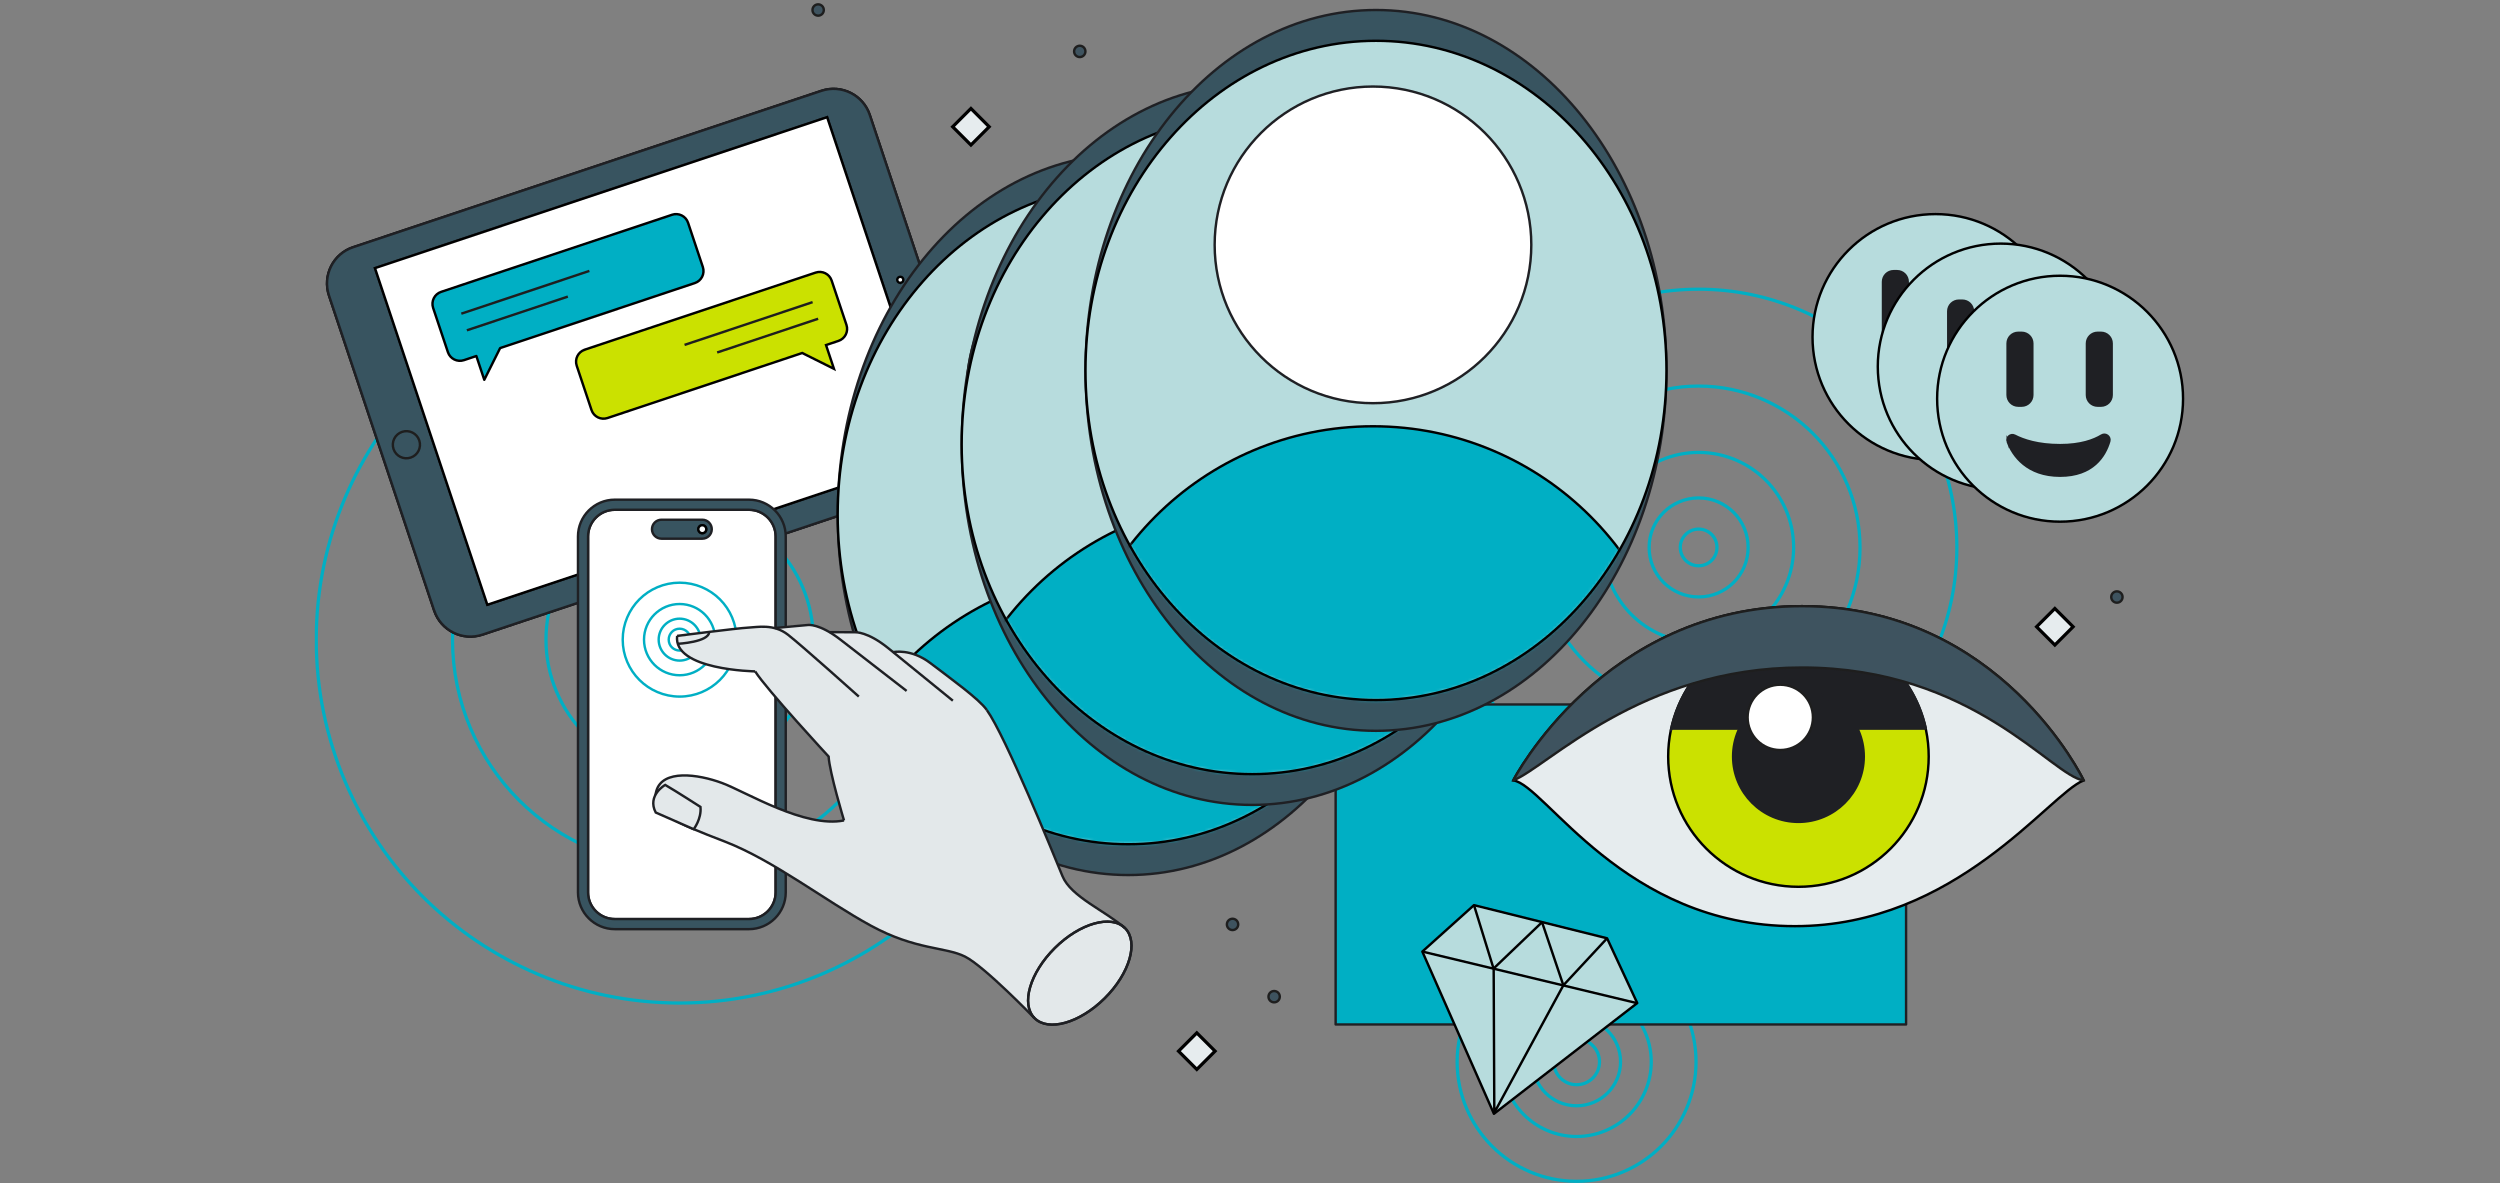 <?xml version="1.0" encoding="UTF-8"?>
<svg xmlns="http://www.w3.org/2000/svg" width="769" height="364" viewBox="0 0 769 364" fill="none">
  <rect x="0" y="0" width="769" height="364" fill="#808080" stroke="none"/>
  <g clip-path="url(#clip0_7202_18175)">
    <g clip-path="url(#clip1_7202_18175)">
      <path d="M601.927 168.39C601.927 190.305 592.951 210.265 578.66 224.556C564.369 238.847 544.41 247.823 522.496 247.823C500.583 247.823 480.623 238.847 466.333 224.556C452.042 210.265 443.066 190.305 443.066 168.39C443.066 146.476 452.042 126.516 466.333 112.225C480.623 97.934 500.583 88.958 522.496 88.958C544.41 88.958 564.369 97.934 578.66 112.225C592.951 126.516 601.927 146.476 601.927 168.39Z" stroke="#00AFC4" stroke-miterlimit="10"></path>
      <path d="M572.143 168.39C572.143 182.089 566.536 194.558 557.604 203.49C548.673 212.422 536.195 218.029 522.505 218.029C508.816 218.029 496.338 212.422 487.406 203.49C478.475 194.558 472.868 182.08 472.868 168.39C472.868 154.701 478.475 142.222 487.406 133.29C496.338 124.358 508.816 118.752 522.505 118.752C536.195 118.752 548.673 124.358 557.604 133.29C566.536 142.222 572.143 154.701 572.143 168.39Z" stroke="#00AFC4" stroke-miterlimit="10"></path>
      <path d="M551.723 168.39C551.723 176.456 548.425 183.796 543.163 189.058C537.901 194.32 530.561 197.618 522.496 197.618C514.431 197.618 507.091 194.32 501.83 189.058C496.568 183.796 493.269 176.456 493.269 168.39C493.269 160.325 496.568 152.985 501.83 147.723C507.091 142.461 514.431 139.162 522.496 139.162C530.561 139.162 537.901 142.461 543.163 147.723C548.425 152.985 551.723 160.325 551.723 168.39Z" stroke="#00AFC4" stroke-miterlimit="10"></path>
      <path d="M537.725 168.39C537.725 172.591 536.009 176.412 533.268 179.162C530.526 181.903 526.706 183.619 522.496 183.619C518.287 183.619 514.476 181.903 511.725 179.162C508.975 176.42 507.268 172.6 507.268 168.39C507.268 164.181 508.984 160.369 511.725 157.619C514.467 154.878 518.287 153.162 522.496 153.162C526.706 153.162 530.517 154.878 533.268 157.619C536.009 160.361 537.725 164.181 537.725 168.39Z" stroke="#00AFC4" stroke-miterlimit="10"></path>
      <path d="M522.497 174.033C525.613 174.033 528.139 171.507 528.139 168.39C528.139 165.274 525.613 162.748 522.497 162.748C519.381 162.748 516.854 165.274 516.854 168.39C516.854 171.507 519.381 174.033 522.497 174.033Z" stroke="#00AFC4" stroke-miterlimit="10"></path>
      <path d="M320.843 196.752C320.843 227.589 308.215 255.685 288.105 275.795C267.986 295.914 239.9 308.534 209.064 308.534C178.227 308.534 150.132 295.905 130.022 275.795C109.912 255.685 97.275 227.589 97.275 196.752C97.275 165.914 109.904 137.818 130.013 117.708C150.132 97.589 178.218 84.969 209.055 84.969C239.891 84.969 267.986 97.598 288.096 117.708C308.215 137.827 320.834 165.914 320.834 196.752H320.843Z" stroke="#00AFC4" stroke-miterlimit="10"></path>
      <path d="M278.917 196.752C278.917 216.022 271.028 233.576 258.453 246.152C245.878 258.727 228.333 266.616 209.055 266.616C189.776 266.616 172.231 258.727 159.656 246.152C147.081 233.576 139.193 216.031 139.193 196.752C139.193 177.473 147.081 159.927 159.656 147.352C172.231 134.776 189.776 126.888 209.055 126.888C228.333 126.888 245.878 134.776 258.453 147.352C271.028 159.927 278.917 177.473 278.917 196.752Z" stroke="#00AFC4" stroke-miterlimit="10"></path>
      <path d="M250.185 196.752C250.185 208.098 245.542 218.427 238.14 225.829C230.738 233.231 220.409 237.874 209.063 237.874C197.718 237.874 187.389 233.231 179.987 225.829C172.585 218.427 167.942 208.098 167.942 196.752C167.942 185.405 172.585 175.076 179.987 167.674C187.389 160.272 197.718 155.629 209.063 155.629C220.409 155.629 230.738 160.272 238.14 167.674C245.542 175.076 250.185 185.405 250.185 196.752Z" stroke="#00AFC4" stroke-miterlimit="10"></path>
      <path d="M230.491 196.752C230.491 202.668 228.076 208.045 224.212 211.91C220.347 215.774 214.971 218.188 209.055 218.188C203.138 218.188 197.762 215.774 193.897 211.91C190.033 208.045 187.618 202.668 187.618 196.752C187.618 190.835 190.033 185.458 193.897 181.594C197.762 177.729 203.138 175.315 209.055 175.315C214.971 175.315 220.347 177.729 224.212 181.594C228.076 185.458 230.491 190.835 230.491 196.752Z" stroke="#00AFC4" stroke-miterlimit="10"></path>
      <path d="M209.055 204.684C213.436 204.684 216.987 201.133 216.987 196.752C216.987 192.371 213.436 188.819 209.055 188.819C204.674 188.819 201.122 192.371 201.122 196.752C201.122 201.133 204.674 204.684 209.055 204.684Z" stroke="#00AFC4" stroke-miterlimit="10"></path>
      <path d="M521.701 326.619C521.701 336.754 517.553 345.986 510.938 352.601C504.324 359.216 495.091 363.364 484.957 363.364C474.822 363.364 465.59 359.216 458.975 352.601C452.36 345.986 448.213 336.754 448.213 326.619C448.213 316.484 452.36 307.252 458.975 300.637C465.59 294.022 474.822 289.874 484.957 289.874C495.091 289.874 504.324 294.022 510.938 300.637C517.553 307.252 521.701 316.484 521.701 326.619Z" stroke="#00AFC4" stroke-miterlimit="10"></path>
      <path d="M507.923 326.619C507.923 332.951 505.332 338.726 501.193 342.856C497.063 346.986 491.289 349.586 484.957 349.586C478.625 349.586 472.85 346.995 468.72 342.856C464.591 338.726 461.991 332.951 461.991 326.619C461.991 320.287 464.582 314.512 468.72 310.382C472.859 306.252 478.625 303.652 484.957 303.652C491.289 303.652 497.063 306.243 501.193 310.382C505.323 314.512 507.923 320.287 507.923 326.619Z" stroke="#00AFC4" stroke-miterlimit="10"></path>
      <path d="M498.478 326.619C498.478 330.351 496.957 333.747 494.516 336.179C492.084 338.611 488.689 340.141 484.957 340.141C481.225 340.141 477.829 338.62 475.397 336.179C472.965 333.747 471.435 330.351 471.435 326.619C471.435 322.887 472.956 319.491 475.397 317.059C477.838 314.627 481.225 313.097 484.957 313.097C488.689 313.097 492.084 314.618 494.516 317.059C496.948 319.491 498.478 322.887 498.478 326.619Z" stroke="#00AFC4" stroke-miterlimit="10"></path>
      <path d="M492.005 326.619C492.005 328.565 491.209 330.333 489.944 331.598C488.68 332.863 486.911 333.659 484.966 333.659C483.02 333.659 481.251 332.863 479.987 331.598C478.722 330.333 477.926 328.565 477.926 326.619C477.926 324.673 478.722 322.905 479.987 321.64C481.251 320.376 483.02 319.58 484.966 319.58C486.911 319.58 488.68 320.376 489.944 321.64C491.209 322.905 492.005 324.673 492.005 326.619Z" stroke="#00AFC4" stroke-miterlimit="10"></path>
      <path d="M487.999 122.218L457.198 91.416V133.909L465.784 125.517L471.807 139.746L481.366 135.767L475.751 122.218H487.999Z" fill="black" stroke="#1F2024" stroke-width="0.75" stroke-miterlimit="10"></path>
      <path d="M481.632 119.565L459.859 97.793V127.533L466.651 120.963L472.939 135.952L477.838 133.892L471.824 119.565H481.632Z" fill="white" stroke="#1F2024" stroke-width="0.75" stroke-miterlimit="10"></path>
      <path d="M299.884 132.247L267.535 35.366C265.484 29.211 258.825 25.886 252.67 27.938L108.621 76.037C102.467 78.089 99.141 84.748 101.193 90.903L133.542 187.784C135.593 193.94 142.252 197.265 148.407 195.204L292.456 147.104C298.611 145.052 301.936 138.393 299.875 132.238L299.884 132.247ZM121.037 138.119C120.303 135.935 121.488 133.574 123.682 132.84C125.875 132.105 128.227 133.291 128.961 135.475C129.695 137.659 128.51 140.029 126.326 140.754C124.141 141.488 121.771 140.303 121.046 138.119H121.037ZM149.911 186.025L115.342 82.476L254.421 36.038L288.989 139.587L149.911 186.025Z" fill="#B7DCDD" stroke="black" stroke-width="0.75" stroke-miterlimit="10"></path>
      <path d="M128.961 135.475C129.695 137.659 128.51 140.029 126.326 140.755C124.141 141.48 121.771 140.304 121.046 138.119C120.321 135.935 121.497 133.574 123.69 132.84C125.875 132.106 128.236 133.291 128.97 135.475H128.961Z" fill="white" stroke="black" stroke-width="0.75" stroke-miterlimit="10"></path>
      <path d="M133.542 187.784L101.202 90.903C99.151 84.748 102.467 78.089 108.631 76.037L252.679 27.938C258.834 25.886 265.484 29.211 267.545 35.366L299.893 132.247C301.945 138.402 298.62 145.052 292.474 147.113L148.425 195.213C142.27 197.265 135.611 193.948 133.56 187.793L133.542 187.784Z" fill="#385460" stroke="#1F2024" stroke-width="0.75" stroke-miterlimit="10"></path>
      <path d="M254.426 36.044L115.34 82.474L149.905 186.022L288.991 139.591L254.426 36.044Z" stroke="#1F2024" stroke-width="0.75" stroke-miterlimit="10"></path>
      <path d="M277.228 86.959C276.732 87.127 276.202 86.862 276.034 86.367C275.866 85.871 276.131 85.35 276.635 85.182C277.139 85.014 277.652 85.279 277.82 85.774C277.988 86.269 277.723 86.8 277.228 86.968V86.959Z" fill="white" stroke="black" stroke-width="0.75" stroke-miterlimit="10"></path>
      <path d="M254.426 36.044L115.34 82.474L149.905 186.022L288.991 139.591L254.426 36.044Z" fill="white" stroke="black" stroke-width="0.75" stroke-miterlimit="10"></path>
      <path d="M126.326 140.755C124.141 141.489 121.771 140.304 121.046 138.119C120.321 135.935 121.497 133.574 123.69 132.84C125.875 132.106 128.236 133.291 128.97 135.475C129.704 137.659 128.519 140.029 126.335 140.755H126.326Z" stroke="#1E1E1E" stroke-width="0.75" stroke-miterlimit="10"></path>
      <path d="M586.31 216.694H410.841V315.122H586.31V216.694Z" fill="#00AFC4" stroke="#1F2024" stroke-width="0.75" stroke-linejoin="round"></path>
      <path d="M640.935 240.05C630.367 244.171 601.768 284.886 552.13 284.886C499.486 284.886 475.264 241.341 465.475 240.05C465.475 240.05 493.137 186.458 554.279 186.458C615.422 186.458 640.935 240.05 640.935 240.05Z" fill="#E6ECEE" stroke="black" stroke-width="0.75" stroke-miterlimit="10"></path>
      <path d="M553.2 272.78C575.33 272.78 593.269 254.84 593.269 232.709C593.269 210.579 575.33 192.639 553.2 192.639C531.071 192.639 513.131 210.579 513.131 232.709C513.131 254.84 531.071 272.78 553.2 272.78Z" fill="#CBE100" stroke="black" stroke-width="0.75" stroke-miterlimit="10"></path>
      <path d="M514.078 224.052H592.279" stroke="#1E1E1E" stroke-width="0.75" stroke-linejoin="round"></path>
      <path d="M592.323 224.052H514.122L513.989 224.626C517.721 206.364 533.878 192.63 553.245 192.63C572.611 192.63 588.414 206.073 592.376 224.034H592.323V224.052Z" fill="#1F2024" stroke="#1F2024" stroke-width="0.75" stroke-linejoin="round"></path>
      <path d="M640.935 240.05C631.145 238.758 606.923 205.33 554.279 205.33C504.633 205.33 476.034 235.929 465.475 240.05C465.475 240.05 493.137 186.458 554.279 186.458C615.422 186.458 640.935 240.05 640.935 240.05Z" fill="#3E535F" stroke="#1E1E1E" stroke-width="0.75" stroke-linejoin="round"></path>
      <path d="M553.2 252.811C564.302 252.811 573.301 243.811 573.301 232.71C573.301 221.608 564.302 212.608 553.2 212.608C542.099 212.608 533.1 221.608 533.1 232.71C533.1 243.811 542.099 252.811 553.2 252.811Z" fill="#1F2024" stroke="#1F2024" stroke-width="0.75" stroke-linejoin="round"></path>
      <path d="M547.611 230.711C553.16 230.711 557.657 226.213 557.657 220.665C557.657 215.116 553.16 210.618 547.611 210.618C542.063 210.618 537.565 215.116 537.565 220.665C537.565 226.213 542.063 230.711 547.611 230.711Z" fill="white" stroke="#1E1E1E" stroke-width="0.75" stroke-linejoin="round"></path>
      <path d="M206.729 66.062L135.682 89.78C133.648 90.461 132.551 92.663 133.223 94.697L137.778 108.334C138.459 110.368 140.661 111.465 142.694 110.792L146.524 109.51L148.964 116.824L153.837 107.069L213.742 87.065C215.775 86.384 216.872 84.182 216.2 82.148L211.646 68.511C210.965 66.478 208.763 65.381 206.729 66.053V66.062Z" fill="#00AFC4" stroke="black" stroke-width="0.75" stroke-linejoin="round"></path>
      <path d="M181.287 83.333L141.899 96.484" stroke="#1E1E1E" stroke-width="0.75" stroke-miterlimit="10"></path>
      <path d="M174.672 91.231L143.605 101.604" stroke="#1E1E1E" stroke-width="0.75" stroke-miterlimit="10"></path>
      <path d="M179.854 107.565L250.901 83.846C252.935 83.165 255.137 84.262 255.818 86.305L260.372 99.941C261.053 101.975 259.957 104.178 257.914 104.858L254.085 106.141L256.526 113.454L246.771 108.582L186.867 128.586C184.833 129.267 182.631 128.17 181.95 126.127L177.396 112.49C176.715 110.456 177.811 108.254 179.854 107.573V107.565Z" fill="#CBE100" stroke="black" stroke-width="0.75" stroke-miterlimit="10"></path>
      <path d="M210.567 106.088L249.955 92.937" stroke="#1E1E1E" stroke-width="0.75" stroke-miterlimit="10"></path>
      <path d="M220.595 108.422L251.662 98.049" stroke="#1E1E1E" stroke-width="0.75" stroke-miterlimit="10"></path>
      <path d="M347.028 269.163C396.376 269.163 436.38 219.528 436.38 158.3C436.38 97.072 396.376 47.437 347.028 47.437C297.68 47.437 257.675 97.072 257.675 158.3C257.675 219.528 297.68 269.163 347.028 269.163Z" fill="#385460"></path>
      <path d="M347.028 269.163C396.376 269.163 436.38 219.528 436.38 158.3C436.38 97.072 396.376 47.437 347.028 47.437C297.68 47.437 257.675 97.072 257.675 158.3C257.675 219.528 297.68 269.163 347.028 269.163Z" stroke="#1F2024" stroke-width="0.75" stroke-miterlimit="10"></path>
      <path d="M347.028 259.691C396.376 259.691 436.38 214.297 436.38 158.3C436.38 102.303 396.376 56.909 347.028 56.909C297.68 56.909 257.675 102.303 257.675 158.3C257.675 214.297 297.68 259.691 347.028 259.691Z" fill="#B7DCDD"></path>
      <mask id="mask0_7202_18175" style="mask-type:luminance" maskUnits="userSpaceOnUse" x="257" y="56" width="180" height="204">
        <path d="M347.028 259.691C396.376 259.691 436.38 214.297 436.38 158.3C436.38 102.303 396.376 56.909 347.028 56.909C297.68 56.909 257.675 102.303 257.675 158.3C257.675 214.297 297.68 259.691 347.028 259.691Z" fill="white"></path>
      </mask>
      <g mask="url(#mask0_7202_18175)">
        <path d="M346.108 364.664C398.347 364.664 440.696 322.314 440.696 270.073C440.696 217.833 398.347 175.483 346.108 175.483C293.868 175.483 251.52 217.833 251.52 270.073C251.52 322.314 293.868 364.664 346.108 364.664Z" fill="#00AFC4" stroke="black" stroke-width="0.75" stroke-linejoin="round"></path>
      </g>
      <path d="M347.028 259.691C396.376 259.691 436.38 214.297 436.38 158.3C436.38 102.303 396.376 56.909 347.028 56.909C297.68 56.909 257.675 102.303 257.675 158.3C257.675 214.297 297.68 259.691 347.028 259.691Z" stroke="black" stroke-width="0.75" stroke-linejoin="round"></path>
      <path d="M346.108 168.39C373.004 168.39 394.808 146.586 394.808 119.689C394.808 92.792 373.004 70.988 346.108 70.988C319.212 70.988 297.408 92.792 297.408 119.689C297.408 146.586 319.212 168.39 346.108 168.39Z" fill="white" stroke="#1F2024" stroke-width="0.75" stroke-miterlimit="10"></path>
      <path d="M385.169 247.593C434.517 247.593 474.521 197.958 474.521 136.731C474.521 75.503 434.517 25.868 385.169 25.868C335.821 25.868 295.816 75.503 295.816 136.731C295.816 197.958 335.821 247.593 385.169 247.593Z" fill="#385460"></path>
      <path d="M385.169 247.593C434.517 247.593 474.521 197.958 474.521 136.731C474.521 75.503 434.517 25.868 385.169 25.868C335.821 25.868 295.816 75.503 295.816 136.731C295.816 197.958 335.821 247.593 385.169 247.593Z" stroke="#1F2024" stroke-width="0.75" stroke-miterlimit="10"></path>
      <path d="M385.169 238.122C434.517 238.122 474.521 192.727 474.521 136.731C474.521 80.734 434.517 35.34 385.169 35.34C335.821 35.34 295.816 80.734 295.816 136.731C295.816 192.727 335.821 238.122 385.169 238.122Z" fill="#B7DCDD"></path>
      <mask id="mask1_7202_18175" style="mask-type:luminance" maskUnits="userSpaceOnUse" x="295" y="35" width="180" height="204">
        <path d="M385.169 238.122C434.517 238.122 474.521 192.727 474.521 136.731C474.521 80.734 434.517 35.34 385.169 35.34C335.821 35.34 295.816 80.734 295.816 136.731C295.816 192.727 335.821 238.122 385.169 238.122Z" fill="white"></path>
      </mask>
      <g mask="url(#mask1_7202_18175)">
        <path d="M384.258 343.095C436.498 343.095 478.846 300.745 478.846 248.504C478.846 196.263 436.498 153.914 384.258 153.914C332.019 153.914 289.67 196.263 289.67 248.504C289.67 300.745 332.019 343.095 384.258 343.095Z" fill="#00AFC4" stroke="black" stroke-width="0.75" stroke-linejoin="round"></path>
      </g>
      <path d="M385.169 238.122C434.517 238.122 474.521 192.727 474.521 136.731C474.521 80.734 434.517 35.34 385.169 35.34C335.821 35.34 295.816 80.734 295.816 136.731C295.816 192.727 335.821 238.122 385.169 238.122Z" stroke="black" stroke-width="0.75" stroke-linejoin="round"></path>
      <path d="M384.258 146.821C411.154 146.821 432.958 125.017 432.958 98.12C432.958 71.223 411.154 49.418 384.258 49.418C357.362 49.418 335.558 71.223 335.558 98.12C335.558 125.017 357.362 146.821 384.258 146.821Z" fill="white" stroke="#1F2024" stroke-width="0.75" stroke-miterlimit="10"></path>
      <path d="M423.248 224.803C472.596 224.803 512.601 175.169 512.601 113.941C512.601 52.713 472.596 3.078 423.248 3.078C373.9 3.078 333.896 52.713 333.896 113.941C333.896 175.169 373.9 224.803 423.248 224.803Z" fill="#385460"></path>
      <path d="M423.248 224.803C472.596 224.803 512.601 175.169 512.601 113.941C512.601 52.713 472.596 3.078 423.248 3.078C373.9 3.078 333.896 52.713 333.896 113.941C333.896 175.169 373.9 224.803 423.248 224.803Z" stroke="#1F2024" stroke-width="0.75" stroke-miterlimit="10"></path>
      <path d="M423.248 215.332C472.596 215.332 512.601 169.938 512.601 113.941C512.601 57.944 472.596 12.55 423.248 12.55C373.9 12.55 333.896 57.944 333.896 113.941C333.896 169.938 373.9 215.332 423.248 215.332Z" fill="#B7DCDD"></path>
      <mask id="mask2_7202_18175" style="mask-type:luminance" maskUnits="userSpaceOnUse" x="333" y="12" width="180" height="204">
        <path d="M423.248 215.332C472.596 215.332 512.601 169.938 512.601 113.941C512.601 57.944 472.596 12.55 423.248 12.55C373.9 12.55 333.896 57.944 333.896 113.941C333.896 169.938 373.9 215.332 423.248 215.332Z" fill="white"></path>
      </mask>
      <g mask="url(#mask2_7202_18175)">
        <path d="M422.328 320.305C474.568 320.305 516.916 277.955 516.916 225.714C516.916 173.473 474.568 131.124 422.328 131.124C370.089 131.124 327.74 173.473 327.74 225.714C327.74 277.955 370.089 320.305 422.328 320.305Z" fill="#00AFC4" stroke="black" stroke-width="0.75" stroke-linejoin="round"></path>
      </g>
      <path d="M423.248 215.332C472.596 215.332 512.601 169.938 512.601 113.941C512.601 57.944 472.596 12.55 423.248 12.55C373.9 12.55 333.896 57.944 333.896 113.941C333.896 169.938 373.9 215.332 423.248 215.332Z" stroke="black" stroke-width="0.75" stroke-linejoin="round"></path>
      <path d="M422.328 124.022C449.225 124.022 471.028 102.218 471.028 75.321C471.028 48.424 449.225 26.62 422.328 26.62C395.432 26.62 373.628 48.424 373.628 75.321C373.628 102.218 395.432 124.022 422.328 124.022Z" fill="white" stroke="#1F2024" stroke-width="0.75" stroke-miterlimit="10"></path>
      <path d="M595.356 141.506C616.245 141.506 633.179 124.572 633.179 103.682C633.179 82.793 616.245 65.859 595.356 65.859C574.467 65.859 557.534 82.793 557.534 103.682C557.534 124.572 574.467 141.506 595.356 141.506Z" fill="#B7DCDD" stroke="black" stroke-width="0.75" stroke-linejoin="round"></path>
      <path d="M583.551 83.413H582.472C580.669 83.413 579.208 84.874 579.208 86.676V102.55C579.208 104.353 580.669 105.814 582.472 105.814H583.551C585.353 105.814 586.814 104.353 586.814 102.55V86.676C586.814 84.874 585.353 83.413 583.551 83.413Z" fill="#1F2024" stroke="#1F2024" stroke-width="0.75" stroke-miterlimit="10"></path>
      <path d="M607.958 83.413H606.879C605.077 83.413 603.616 84.874 603.616 86.676V102.55C603.616 104.353 605.077 105.814 606.879 105.814H607.958C609.76 105.814 611.221 104.353 611.221 102.55V86.676C611.221 84.874 609.76 83.413 607.958 83.413Z" fill="#1F2024" stroke="#1F2024" stroke-width="0.75" stroke-miterlimit="10"></path>
      <path d="M579.244 116.921C578.758 115.612 580.155 114.41 581.393 115.055C584.055 116.435 588.547 117.965 595.348 117.965C601.715 117.965 605.73 116.461 608.126 114.993C609.382 114.233 610.885 115.4 610.47 116.806C609.143 121.254 605.482 127.365 595.348 127.365C585.213 127.365 580.845 121.201 579.244 116.912V116.921Z" fill="#1F2024" stroke="#1F2024" stroke-width="0.75" stroke-miterlimit="10"></path>
      <path d="M615.431 150.58C636.32 150.58 653.254 133.645 653.254 112.756C653.254 91.866 636.32 74.932 615.431 74.932C594.542 74.932 577.608 91.866 577.608 112.756C577.608 133.645 594.542 150.58 615.431 150.58Z" fill="#B7DCDD" stroke="black" stroke-width="0.75" stroke-linejoin="round"></path>
      <path d="M603.625 92.487H602.546C600.744 92.487 599.283 93.948 599.283 95.75V111.624C599.283 113.426 600.744 114.887 602.546 114.887H603.625C605.427 114.887 606.888 113.426 606.888 111.624V95.75C606.888 93.948 605.427 92.487 603.625 92.487Z" fill="#1F2024" stroke="#1F2024" stroke-width="0.75" stroke-miterlimit="10"></path>
      <path d="M628.041 92.487H626.962C625.16 92.487 623.699 93.948 623.699 95.75V111.624C623.699 113.426 625.16 114.887 626.962 114.887H628.041C629.843 114.887 631.304 113.426 631.304 111.624V95.75C631.304 93.948 629.843 92.487 628.041 92.487Z" fill="#1F2024" stroke="#1F2024" stroke-width="0.75" stroke-miterlimit="10"></path>
      <path d="M599.327 125.995C598.841 124.686 600.238 123.483 601.476 124.129C604.138 125.508 608.63 127.038 615.431 127.038C621.798 127.038 625.813 125.535 628.209 124.067C629.465 123.306 630.968 124.473 630.553 125.88C629.226 130.328 625.565 136.439 615.431 136.439C605.296 136.439 600.928 130.275 599.327 125.986V125.995Z" fill="#1F2024" stroke="#1F2024" stroke-width="0.75" stroke-miterlimit="10"></path>
      <path d="M633.683 160.467C654.572 160.467 671.506 143.532 671.506 122.643C671.506 101.753 654.572 84.819 633.683 84.819C612.794 84.819 595.861 101.753 595.861 122.643C595.861 143.532 612.794 160.467 633.683 160.467Z" fill="#B7DCDD" stroke="black" stroke-width="0.75" stroke-linejoin="round"></path>
      <path d="M621.878 102.374H620.799C618.997 102.374 617.536 103.835 617.536 105.637V121.511C617.536 123.313 618.997 124.774 620.799 124.774H621.878C623.68 124.774 625.141 123.313 625.141 121.511V105.637C625.141 103.835 623.68 102.374 621.878 102.374Z" fill="#1F2024" stroke="#1F2024" stroke-width="0.75" stroke-miterlimit="10"></path>
      <path d="M646.285 102.374H645.206C643.404 102.374 641.943 103.835 641.943 105.637V121.511C641.943 123.313 643.404 124.774 645.206 124.774H646.285C648.087 124.774 649.548 123.313 649.548 121.511V105.637C649.548 103.835 648.087 102.374 646.285 102.374Z" fill="#1F2024" stroke="#1F2024" stroke-width="0.75" stroke-miterlimit="10"></path>
      <path d="M617.58 135.882C617.093 134.573 618.49 133.37 619.729 134.016C622.39 135.395 626.883 136.925 633.683 136.925C640.05 136.925 644.065 135.422 646.462 133.954C647.718 133.193 649.221 134.361 648.805 135.767C647.479 140.215 643.818 146.326 633.683 146.326C623.549 146.326 619.18 140.162 617.58 135.873V135.882Z" fill="#1F2024" stroke="#1F2024" stroke-width="0.75" stroke-miterlimit="10"></path>
      <path d="M230.385 156.806H189.095C184.567 156.806 180.889 160.484 180.889 165.012V274.495C180.889 279.023 184.567 282.702 189.095 282.702H230.385C234.912 282.702 238.591 279.023 238.591 274.495V165.012C238.591 160.484 234.912 156.806 230.385 156.806Z" fill="white" stroke="#1F2024" stroke-width="0.75" stroke-miterlimit="10"></path>
      <path d="M230.385 153.701H189.095C182.861 153.701 177.785 158.778 177.785 165.012V274.495C177.785 280.73 182.861 285.806 189.095 285.806H230.385C236.619 285.806 241.695 280.73 241.695 274.495V165.012C241.695 158.778 236.619 153.701 230.385 153.701ZM238.591 274.495C238.591 279.023 234.912 282.702 230.385 282.702H189.095C184.567 282.702 180.889 279.023 180.889 274.495V165.012C180.889 160.484 184.567 156.805 189.095 156.805H230.385C234.912 156.805 238.591 160.484 238.591 165.012V274.495Z" fill="#385460" stroke="#1F2024" stroke-width="0.75" stroke-miterlimit="10"></path>
      <path d="M216.023 159.865H203.466C201.856 159.865 200.547 161.174 200.547 162.784C200.547 164.393 201.856 165.702 203.466 165.702H216.023C217.633 165.702 218.941 164.393 218.941 162.784C218.941 161.174 217.633 159.865 216.023 159.865ZM216.023 164.022C215.342 164.022 214.794 163.474 214.794 162.793C214.794 162.112 215.342 161.563 216.023 161.563C216.704 161.563 217.252 162.112 217.252 162.793C217.252 163.474 216.704 164.022 216.023 164.022Z" fill="#385460" stroke="#1F2024" stroke-width="0.75" stroke-miterlimit="10"></path>
      <path d="M216.023 161.554C215.342 161.554 214.794 162.103 214.794 162.784C214.794 163.465 215.342 164.013 216.023 164.013C216.704 164.013 217.252 163.465 217.252 162.784C217.252 162.103 216.704 161.554 216.023 161.554Z" fill="white" stroke="black" stroke-width="0.75" stroke-miterlimit="10"></path>
      <path d="M226.582 196.752C226.582 201.589 224.601 205.993 221.453 209.142C218.296 212.299 213.901 214.271 209.063 214.271C204.226 214.271 199.822 212.29 196.674 209.142C193.517 205.984 191.545 201.589 191.545 196.752C191.545 191.914 193.526 187.51 196.674 184.362C199.822 181.214 204.226 179.233 209.063 179.233C213.901 179.233 218.305 181.214 221.453 184.362C224.61 187.519 226.582 191.914 226.582 196.752Z" stroke="#00AFC4" stroke-width="0.75" stroke-miterlimit="10"></path>
      <path d="M220.012 196.752C220.012 199.776 218.774 202.527 216.801 204.499C214.829 206.471 212.079 207.709 209.055 207.709C206.03 207.709 203.28 206.471 201.308 204.499C199.336 202.527 198.098 199.776 198.098 196.752C198.098 193.727 199.336 190.977 201.308 189.005C203.28 187.033 206.03 185.795 209.055 185.795C212.079 185.795 214.829 187.033 216.801 189.005C218.774 190.977 220.012 193.727 220.012 196.752Z" stroke="#00AFC4" stroke-width="0.75" stroke-miterlimit="10"></path>
      <path d="M215.501 196.752C215.501 198.529 214.776 200.148 213.609 201.306C212.451 202.465 210.832 203.199 209.055 203.199C207.277 203.199 205.659 202.474 204.5 201.306C203.342 200.148 202.608 198.529 202.608 196.752C202.608 194.974 203.333 193.356 204.5 192.197C205.659 191.039 207.277 190.305 209.055 190.305C210.832 190.305 212.451 191.03 213.609 192.197C214.767 193.356 215.501 194.974 215.501 196.752Z" stroke="#00AFC4" stroke-width="0.75" stroke-miterlimit="10"></path>
      <path d="M212.415 196.752C212.415 197.68 212.035 198.52 211.433 199.131C210.832 199.741 209.983 200.112 209.055 200.112C208.126 200.112 207.286 199.732 206.676 199.131C206.066 198.529 205.694 197.68 205.694 196.752C205.694 195.823 206.074 194.983 206.676 194.373C207.277 193.763 208.126 193.391 209.055 193.391C209.983 193.391 210.823 193.771 211.433 194.373C212.044 194.974 212.415 195.823 212.415 196.752Z" stroke="#00AFC4" stroke-width="0.75" stroke-miterlimit="10"></path>
      <path d="M346.064 285.523C339.918 280.093 329.43 275.875 326.821 269.507C324.274 263.308 309.285 226.369 303.528 218.383C301.149 214.996 292.35 208.699 286.257 204.03C280.164 199.361 274.707 200.616 274.707 200.616L273.16 199.334C266.872 194.249 263.105 194.497 263.105 194.497L255.234 194.452L255.208 194.497C250.813 191.888 248.513 192.259 248.513 192.259L238.326 193.188V193.232C235.134 192.383 232.091 192.993 230.066 193.073C227.175 193.197 208.276 195.611 208.276 195.611C207.003 206.152 232.277 206.524 232.277 206.524C235.859 212.157 254.872 232.71 254.872 232.71C255.146 237.582 259.612 252.378 259.612 252.378C247.576 254.818 229.58 243.649 222.107 240.863C214.644 238.086 203.802 236.636 201.892 243.295C201.75 243.799 201.662 244.277 201.635 244.746C201.087 245.851 201.14 247.284 201.281 248.964L206.614 251.741C208.409 252.837 210.673 253.916 213.37 255.057C216.129 256.225 219.322 257.471 222.947 258.869C238.016 264.688 254.005 277.193 267.863 284.736C281.72 292.271 290.829 291.245 296.815 294.243C302.794 297.241 318.199 313.195 318.199 313.195C322.435 317.457 332.109 314.725 339.794 307.093C347.479 299.461 350.291 289.803 346.055 285.541L346.064 285.523Z" fill="#E3E8EA"></path>
      <path d="M232.286 206.515C232.286 206.515 207.003 206.144 208.285 195.602" stroke="#1F2024" stroke-width="0.75" stroke-miterlimit="10"></path>
      <path d="M264.175 214.271C264.175 214.271 246.877 198.768 242.411 195.266C237.946 191.764 232.958 192.94 230.066 193.064C227.174 193.188 208.276 195.602 208.276 195.602" stroke="#1F2024" stroke-width="0.75" stroke-miterlimit="10"></path>
      <path d="M238.326 193.179L248.513 192.25C248.513 192.25 251.989 191.684 258.559 196.787C264.564 201.448 278.872 212.529 278.872 212.529" stroke="#1F2024" stroke-width="0.75" stroke-miterlimit="10"></path>
      <path d="M255.234 194.444L263.105 194.488C263.105 194.488 266.872 194.249 273.16 199.325C279.076 204.101 293.101 215.535 293.101 215.535" stroke="#1F2024" stroke-width="0.75" stroke-miterlimit="10"></path>
      <path d="M346.064 285.523C339.918 280.093 329.43 275.875 326.821 269.508C324.274 263.308 309.285 226.369 303.528 218.383" stroke="#1F2024" stroke-width="0.75" stroke-miterlimit="10"></path>
      <path d="M318.199 313.186C318.199 313.186 302.802 297.232 296.816 294.234C290.837 291.236 281.72 292.271 267.863 284.727C254.005 277.193 238.016 264.688 222.948 258.86C207.879 253.041 199.981 249.937 201.892 243.286C203.802 236.627 214.644 238.078 222.107 240.854C229.571 243.631 247.567 254.801 259.612 252.369" stroke="#1F2024" stroke-width="0.75" stroke-miterlimit="10"></path>
      <path d="M259.621 252.378C259.621 252.378 255.155 237.582 254.881 232.71C254.881 232.71 235.868 212.148 232.286 206.524" stroke="#1F2024" stroke-width="0.75" stroke-miterlimit="10"></path>
      <path d="M208.489 198.034C208.489 198.034 218.137 197.521 218.137 194.382" stroke="#1F2024" stroke-width="0.75" stroke-miterlimit="10"></path>
      <path d="M274.707 200.607C274.707 200.607 280.155 199.352 286.257 204.021C292.358 208.69 301.149 214.987 303.528 218.374" stroke="#1F2024" stroke-width="0.75" stroke-miterlimit="10"></path>
      <path d="M339.811 307.06C347.504 299.42 350.307 289.768 346.071 285.502C341.834 281.236 332.163 283.971 324.469 291.611C316.776 299.251 313.973 308.903 318.21 313.169C322.446 317.436 332.117 314.701 339.811 307.06Z" stroke="#1F2024" stroke-width="0.75" stroke-miterlimit="10"></path>
      <path d="M339.811 307.06C347.504 299.42 350.307 289.768 346.071 285.502C341.834 281.236 332.163 283.971 324.469 291.611C316.776 299.251 313.973 308.903 318.21 313.169C322.446 317.436 332.117 314.701 339.811 307.06Z" stroke="#1F2024" stroke-width="0.75" stroke-miterlimit="10"></path>
      <path d="M213.379 255.057C213.379 255.057 215.829 251.918 215.466 248.212C215.466 248.212 208.117 243.472 204.615 241.438C204.615 241.438 198.947 244.631 201.697 249.928L213.37 255.057H213.379Z" fill="#E3E8EA" stroke="#1F2024" stroke-width="0.75" stroke-miterlimit="10"></path>
      <path d="M494.339 288.618L453.395 278.422L437.512 292.704L459.532 342.608L503.616 308.543L494.339 288.618Z" fill="#B7DCDD" stroke="black" stroke-width="0.75" stroke-linejoin="round"></path>
      <path d="M480.889 303.086L459.417 297.931" stroke="black" stroke-width="0.75" stroke-linejoin="round"></path>
      <path d="M459.417 297.931L474.336 283.666L480.889 303.086L459.647 342.254L459.453 297.966L459.417 297.931Z" fill="#B7DCDD" stroke="black" stroke-width="0.75" stroke-linejoin="round"></path>
      <path d="M503.616 308.587L437.512 292.704" stroke="black" stroke-width="0.75" stroke-linejoin="round"></path>
      <path d="M459.417 297.931L453.395 278.422" stroke="black" stroke-width="0.75" stroke-linejoin="round"></path>
      <path d="M480.889 303.086L494.34 288.618" stroke="black" stroke-width="0.75" stroke-linejoin="round"></path>
      <path d="M651.158 185.388C652.12 185.388 652.9 184.608 652.9 183.646C652.9 182.683 652.12 181.903 651.158 181.903C650.196 181.903 649.416 182.683 649.416 183.646C649.416 184.608 650.196 185.388 651.158 185.388Z" fill="#3E535F" stroke="#1E1E1E" stroke-width="0.75" stroke-linejoin="round"></path>
      <path d="M332.136 17.555C333.098 17.555 333.878 16.775 333.878 15.813C333.878 14.851 333.098 14.071 332.136 14.071C331.174 14.071 330.394 14.851 330.394 15.813C330.394 16.775 331.174 17.555 332.136 17.555Z" fill="#3E535F" stroke="#1E1E1E" stroke-width="0.75" stroke-linejoin="round"></path>
      <path d="M379.129 286.089C380.091 286.089 380.871 285.309 380.871 284.347C380.871 283.385 380.091 282.605 379.129 282.605C378.167 282.605 377.387 283.385 377.387 284.347C377.387 285.309 378.167 286.089 379.129 286.089Z" fill="#3E535F" stroke="#1E1E1E" stroke-width="0.75" stroke-linejoin="round"></path>
      <path d="M391.925 308.322C392.887 308.322 393.667 307.542 393.667 306.58C393.667 305.617 392.887 304.837 391.925 304.837C390.963 304.837 390.183 305.617 390.183 306.58C390.183 307.542 390.963 308.322 391.925 308.322Z" fill="#3E535F" stroke="#1E1E1E" stroke-width="0.75" stroke-linejoin="round"></path>
      <path d="M251.662 4.82C252.624 4.82 253.404 4.04 253.404 3.078C253.404 2.116 252.624 1.336 251.662 1.336C250.699 1.336 249.919 2.116 249.919 3.078C249.919 4.04 250.699 4.82 251.662 4.82Z" fill="#3E535F" stroke="#1E1E1E" stroke-width="0.75" stroke-linejoin="round"></path>
      <path d="M632.071 187.178L626.456 192.793L632.071 198.409L637.686 192.793L632.071 187.178Z" fill="#E6ECEE" stroke="black" stroke-miterlimit="10"></path>
      <path d="M298.658 33.377L293.042 38.993L298.658 44.608L304.273 38.993L298.658 33.377Z" fill="#E6ECEE" stroke="black" stroke-miterlimit="10"></path>
      <path d="M368.136 317.716L362.521 323.332L368.136 328.947L373.752 323.332L368.136 317.716Z" fill="#E6ECEE" stroke="black" stroke-miterlimit="10"></path>
    </g>
  </g>
  <defs>
    <clipPath id="clip0_7202_18175">
      <rect width="768" height="363.195" fill="white" transform="translate(0.333 0.805)"></rect>
    </clipPath>
    <clipPath id="clip1_7202_18175">
      <rect width="575" height="364" fill="white" transform="translate(96.833 1)"></rect>
    </clipPath>
  </defs>
</svg>
